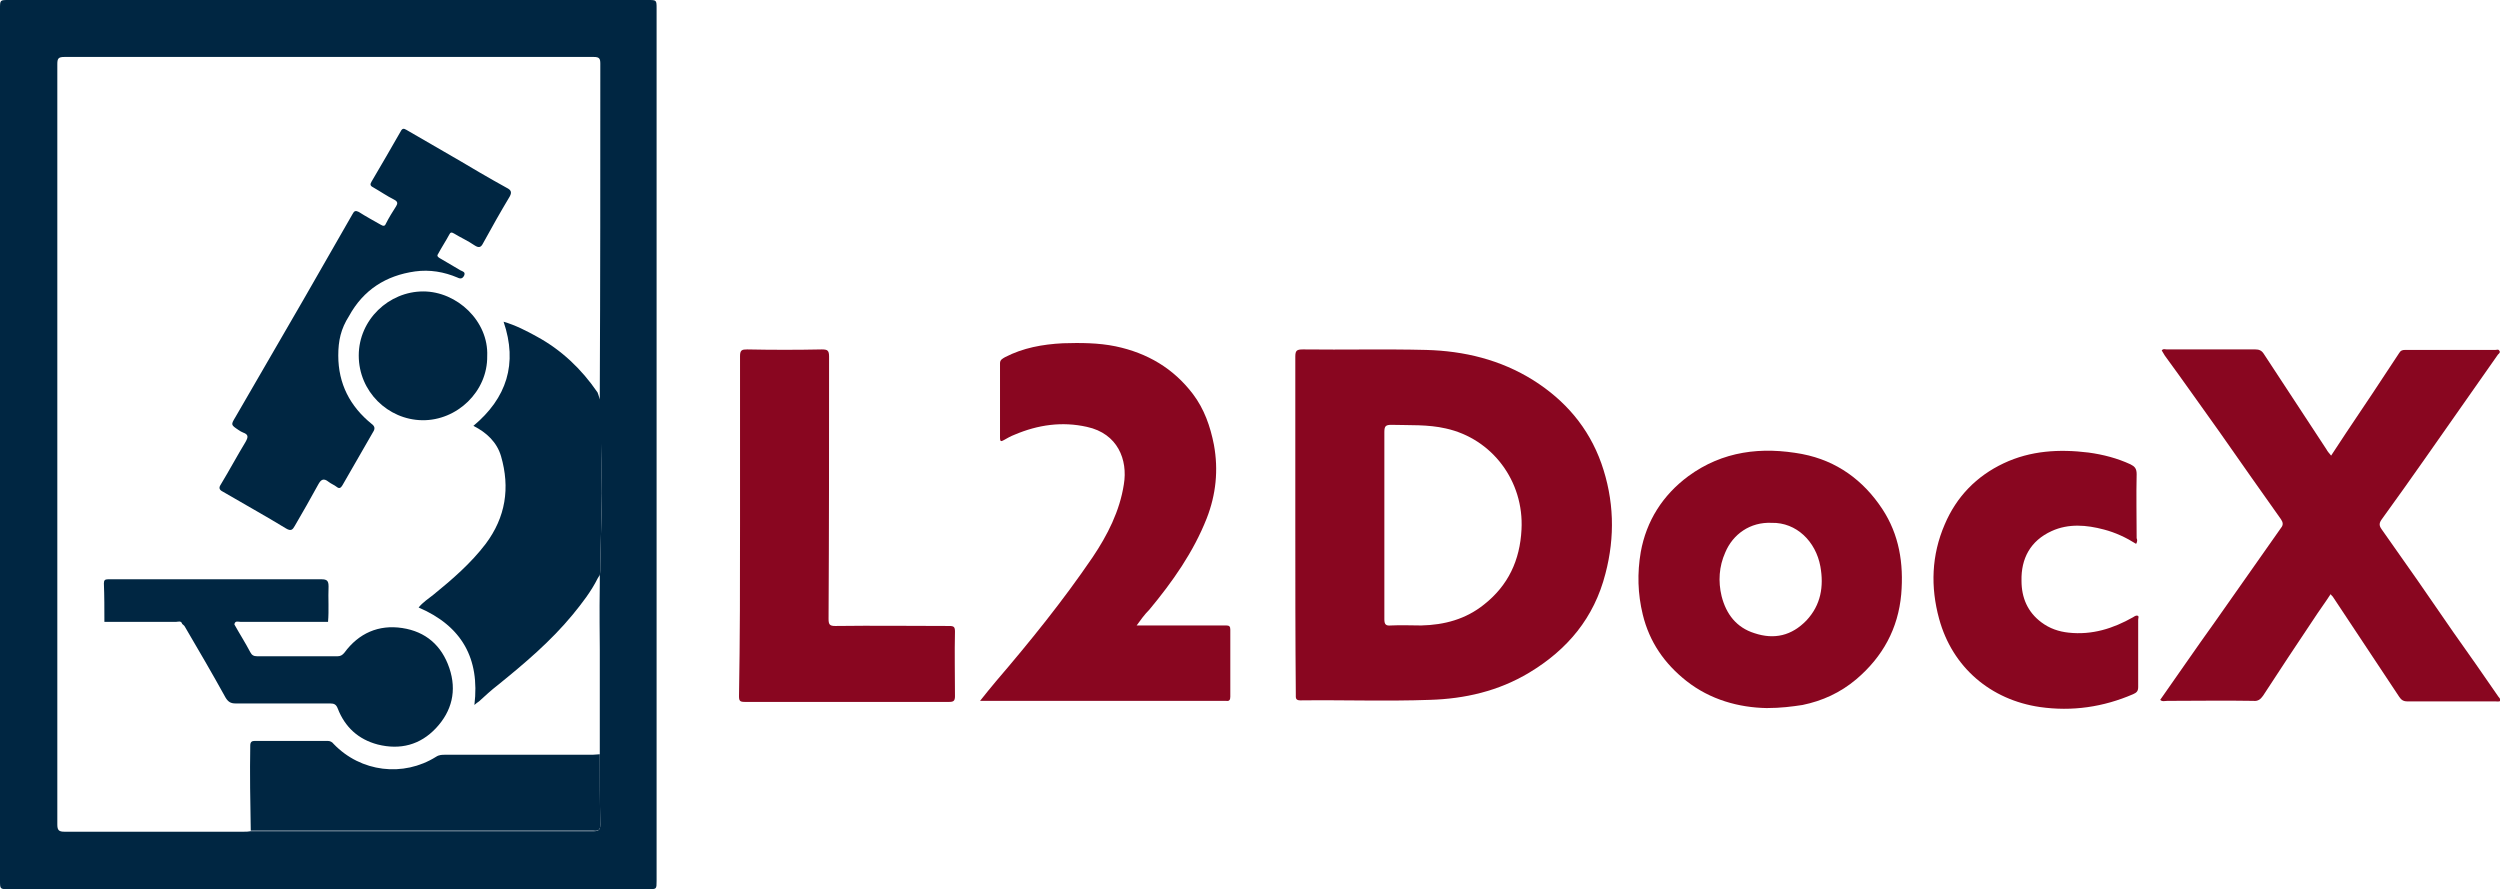 <svg xmlns="http://www.w3.org/2000/svg" width="194" height="69" viewBox="0 0 194 69" fill="none"><g clip-path="url(#clip0_948_12435)"><path d="M167.631 54.309C169.061 52.278 170.451 50.247 171.88 48.257C173.588 45.828 175.296 43.399 177.003 40.97C177.202 40.731 177.162 40.532 177.003 40.294C175.415 38.064 173.826 35.794 172.238 33.525C170.808 31.534 169.418 29.543 167.988 27.592C167.909 27.473 167.829 27.314 167.75 27.194C167.869 27.035 168.028 27.115 168.147 27.115C170.451 27.115 172.714 27.115 175.018 27.115C175.296 27.115 175.494 27.194 175.653 27.433C177.281 29.902 178.909 32.41 180.538 34.879C180.617 35.038 180.736 35.157 180.895 35.356C181.292 34.759 181.689 34.162 182.047 33.605C183.437 31.534 184.827 29.464 186.177 27.393C186.296 27.194 186.415 27.154 186.654 27.154C188.997 27.154 191.34 27.154 193.643 27.154C193.762 27.154 193.881 27.075 193.961 27.234C194.04 27.354 193.921 27.433 193.842 27.513C191.975 30.18 190.069 32.888 188.202 35.556C187.09 37.148 185.978 38.701 184.827 40.294C184.628 40.572 184.588 40.771 184.827 41.09C186.693 43.718 188.52 46.345 190.347 49.013C191.538 50.685 192.73 52.397 193.881 54.07C193.961 54.149 194.04 54.269 194.04 54.388C193.921 54.468 193.762 54.428 193.643 54.428C191.379 54.428 189.116 54.428 186.812 54.428C186.495 54.428 186.336 54.309 186.177 54.07C184.469 51.482 182.762 48.933 181.054 46.345C181.014 46.266 180.935 46.226 180.855 46.107C180.419 46.783 179.942 47.42 179.505 48.097C178.195 50.048 176.884 52.039 175.613 53.99C175.415 54.269 175.216 54.428 174.859 54.388C172.635 54.348 170.411 54.388 168.187 54.388C167.988 54.388 167.79 54.468 167.631 54.309Z" fill="#890620"></path><path d="M88.204 48.535C90.031 48.535 91.739 48.535 93.486 48.535C94.042 48.535 94.598 48.535 95.154 48.535C95.392 48.535 95.472 48.615 95.472 48.854C95.472 50.606 95.472 52.318 95.472 54.07C95.472 54.309 95.392 54.428 95.154 54.388C95.075 54.388 95.035 54.388 94.955 54.388C88.8 54.388 82.684 54.388 76.528 54.388C76.409 54.388 76.29 54.388 76.052 54.388C76.489 53.831 76.886 53.353 77.283 52.875C79.944 49.77 82.485 46.624 84.789 43.24C85.94 41.528 86.894 39.657 87.211 37.586C87.529 35.675 86.735 33.645 84.352 33.127C82.406 32.689 80.539 32.968 78.752 33.724C78.435 33.844 78.157 34.003 77.879 34.162C77.68 34.282 77.601 34.242 77.601 34.003C77.601 32.052 77.601 30.101 77.601 28.19C77.601 27.911 77.799 27.831 77.998 27.712C79.388 26.995 80.897 26.717 82.485 26.637C83.836 26.597 85.226 26.597 86.576 26.876C89.038 27.393 91.063 28.588 92.573 30.579C93.446 31.733 93.923 33.087 94.201 34.52C94.558 36.471 94.36 38.383 93.645 40.214C92.612 42.842 90.984 45.151 89.197 47.301C88.8 47.699 88.522 48.097 88.204 48.535Z" fill="#890620"></path><path d="M57.426 40.732C57.426 36.352 57.426 32.013 57.426 27.633C57.426 27.155 57.585 27.115 57.982 27.115C59.928 27.155 61.874 27.155 63.78 27.115C64.217 27.115 64.336 27.195 64.336 27.673C64.336 34.441 64.336 41.25 64.296 48.018C64.296 48.456 64.376 48.576 64.813 48.576C67.752 48.536 70.73 48.576 73.669 48.576C74.026 48.576 74.106 48.655 74.106 49.014C74.066 50.686 74.106 52.358 74.106 54.03C74.106 54.389 73.987 54.468 73.669 54.468C68.387 54.468 63.105 54.468 57.783 54.468C57.426 54.468 57.347 54.389 57.347 54.03C57.426 49.571 57.426 45.152 57.426 40.732Z" fill="#890620"></path><path d="M100.516 40.772C100.516 36.392 100.516 32.052 100.516 27.673C100.516 27.195 100.635 27.115 101.111 27.115C104.288 27.155 107.505 27.075 110.682 27.155C113.621 27.235 116.441 27.912 118.982 29.504C121.445 31.057 123.271 33.167 124.264 35.954C125.257 38.781 125.337 41.648 124.582 44.514C123.708 47.939 121.643 50.407 118.665 52.199C116.282 53.632 113.661 54.23 110.96 54.309C107.624 54.429 104.249 54.309 100.913 54.349C100.516 54.349 100.555 54.15 100.555 53.871C100.516 49.571 100.516 45.152 100.516 40.772ZM107.426 40.772C107.426 43.201 107.426 45.629 107.426 48.058C107.426 48.456 107.545 48.576 107.942 48.536C108.736 48.496 109.491 48.536 110.285 48.536C112.072 48.496 113.74 48.058 115.17 46.904C117.036 45.43 117.95 43.479 118.069 41.09C118.268 37.348 115.805 34.043 112.191 33.247C110.801 32.928 109.372 33.008 107.982 32.968C107.545 32.968 107.426 33.048 107.426 33.526C107.426 35.914 107.426 38.343 107.426 40.772Z" fill="#890620"></path><path d="M137.091 54.946C134.947 54.906 132.723 54.309 130.856 52.836C129.149 51.482 127.997 49.81 127.481 47.7C127.084 46.067 127.044 44.475 127.322 42.842C127.759 40.414 129.029 38.423 131.015 36.95C133.676 34.999 136.694 34.64 139.871 35.238C142.532 35.755 144.597 37.268 146.067 39.498C147.377 41.489 147.734 43.718 147.536 46.107C147.298 48.775 146.106 50.965 144.041 52.717C142.81 53.752 141.42 54.389 139.871 54.707C139.077 54.827 138.203 54.946 137.091 54.946ZM137.488 40.573C135.82 40.493 134.47 41.449 133.875 42.882C133.398 43.957 133.319 45.112 133.597 46.267C133.954 47.66 134.748 48.695 136.138 49.133C137.687 49.651 139.037 49.332 140.189 48.138C141.301 46.943 141.539 45.51 141.261 43.957C140.904 42.006 139.395 40.533 137.488 40.573Z" fill="#890620"></path><path d="M165.764 42.205C165.01 41.727 164.176 41.329 163.262 41.09C161.912 40.732 160.522 40.612 159.212 41.209C157.544 41.966 156.829 43.359 156.869 45.072C156.869 46.386 157.345 47.5 158.417 48.297C159.053 48.774 159.768 49.013 160.522 49.093C162.349 49.292 163.977 48.774 165.526 47.898C165.645 47.819 165.764 47.739 165.884 47.779C166.003 47.819 165.923 47.978 165.923 48.098C165.923 49.849 165.923 51.562 165.923 53.313C165.923 53.632 165.804 53.751 165.526 53.871C163.223 54.866 160.8 55.224 158.298 54.866C154.486 54.309 151.507 51.8 150.475 48.018C149.8 45.549 149.879 43.081 150.912 40.692C151.825 38.542 153.374 36.949 155.479 35.954C157.583 34.959 159.807 34.839 162.071 35.118C163.223 35.277 164.295 35.556 165.328 36.033C165.645 36.193 165.804 36.352 165.804 36.79C165.764 38.462 165.804 40.095 165.804 41.767C165.844 41.846 165.884 42.006 165.764 42.205Z" fill="#890620"></path><path d="M50.277 0H0.675C0 0 0 0 0 0.677V68.323C0 69 0 69 0.675 69H50.317C50.952 69 50.952 69 50.952 68.363V0.677C50.952 0 50.952 0 50.277 0ZM46.068 64.501C40.786 64.501 35.544 64.501 30.262 64.501C26.648 64.501 23.073 64.501 19.46 64.501C19.261 64.541 19.102 64.541 18.904 64.541C14.257 64.541 9.611 64.541 5.004 64.541C4.567 64.541 4.448 64.421 4.448 63.983C4.448 44.315 4.448 24.646 4.448 4.977C4.448 4.539 4.527 4.42 5.004 4.42C18.705 4.42 32.366 4.42 46.068 4.42C46.504 4.42 46.584 4.539 46.584 4.937C46.584 13.418 46.584 21.859 46.544 30.339C46.544 30.339 46.544 30.737 46.544 31.215C46.544 31.693 46.544 32.25 46.584 32.41C46.663 34.958 46.703 36.789 46.703 38.263C46.703 38.9 46.703 38.462 46.584 43.757C46.584 44.155 46.584 44.434 46.544 44.633C46.544 45.071 46.544 45.19 46.544 45.27C46.504 47.659 46.544 49.451 46.544 50.366C46.544 53.074 46.544 55.781 46.544 58.489C46.544 60.32 46.544 62.152 46.584 63.983C46.584 64.421 46.425 64.501 46.068 64.501Z" fill="#002642"></path><path d="M46.703 38.263C46.703 38.9 46.703 38.462 46.584 43.758C46.584 44.156 46.584 44.434 46.544 44.634C46.465 44.713 46.425 44.833 46.385 44.873C45.869 45.908 45.154 46.824 44.439 47.699C42.731 49.77 40.706 51.482 38.641 53.154C38.125 53.552 37.648 53.99 37.172 54.428C37.052 54.508 36.933 54.587 36.814 54.707C37.251 51.084 35.821 48.575 32.485 47.142C32.803 46.744 33.24 46.465 33.637 46.147C35.106 44.952 36.536 43.718 37.688 42.205C39.237 40.135 39.594 37.865 38.879 35.397C38.562 34.322 37.767 33.565 36.735 33.047C39.316 30.897 40.19 28.23 39.078 24.965C40.031 25.244 40.865 25.681 41.659 26.119C43.565 27.155 45.114 28.628 46.345 30.419C46.345 30.419 46.385 30.459 46.385 30.499C46.425 30.619 46.465 30.698 46.465 30.738C46.504 30.818 46.544 30.977 46.623 31.176C46.623 31.654 46.623 32.211 46.663 32.37C46.663 34.919 46.703 36.75 46.703 38.263Z" fill="#002642"></path><path d="M46.584 63.984C46.584 64.382 46.465 64.502 46.068 64.462C40.786 64.462 35.543 64.462 30.262 64.462C26.648 64.462 23.073 64.462 19.459 64.462C19.42 62.272 19.38 60.042 19.42 57.852C19.42 57.574 19.539 57.494 19.777 57.494C21.644 57.494 23.51 57.494 25.416 57.494C25.615 57.494 25.774 57.574 25.893 57.733C27.998 59.923 31.294 60.321 33.836 58.728C34.074 58.569 34.312 58.569 34.551 58.569C38.363 58.569 42.176 58.569 45.988 58.569C46.187 58.569 46.385 58.529 46.544 58.529C46.544 60.321 46.544 62.153 46.584 63.984Z" fill="#002642"></path><path d="M26.25 27.592C26.25 29.782 27.163 31.534 28.831 32.888C29.109 33.087 29.109 33.286 28.95 33.525C28.156 34.918 27.362 36.272 26.568 37.666C26.448 37.865 26.329 37.944 26.131 37.785C25.932 37.626 25.694 37.546 25.495 37.387C25.098 37.068 24.9 37.228 24.701 37.586C24.105 38.661 23.51 39.736 22.874 40.811C22.715 41.09 22.596 41.249 22.199 41.01C20.571 40.015 18.903 39.099 17.275 38.143C17.036 38.024 16.957 37.865 17.116 37.626C17.791 36.511 18.387 35.396 19.062 34.281C19.26 33.923 19.3 33.724 18.863 33.565C18.744 33.525 18.625 33.445 18.506 33.366C17.91 32.967 17.91 32.967 18.267 32.37C20.015 29.344 21.802 26.278 23.549 23.253C24.82 21.023 26.091 18.833 27.362 16.603C27.481 16.364 27.6 16.325 27.838 16.444C28.395 16.802 28.99 17.121 29.546 17.439C29.745 17.559 29.864 17.559 29.943 17.36C30.182 16.882 30.46 16.444 30.738 16.006C30.857 15.807 30.896 15.648 30.579 15.489C30.023 15.21 29.506 14.851 28.95 14.533C28.712 14.413 28.712 14.294 28.831 14.095C29.586 12.821 30.34 11.507 31.095 10.193C31.214 9.954 31.333 9.954 31.532 10.074C33.438 11.188 35.344 12.263 37.211 13.378C37.886 13.776 38.601 14.175 39.316 14.573C39.633 14.732 39.752 14.891 39.554 15.25C38.839 16.444 38.164 17.639 37.489 18.873C37.33 19.191 37.171 19.271 36.814 19.032C36.297 18.674 35.741 18.435 35.225 18.116C35.027 17.997 34.947 18.037 34.868 18.196C34.59 18.713 34.272 19.191 33.994 19.709C33.875 19.868 33.994 19.948 34.113 20.027C34.669 20.346 35.185 20.665 35.741 20.983C35.9 21.063 36.139 21.102 36.019 21.381C35.9 21.62 35.741 21.66 35.503 21.54C34.471 21.102 33.359 20.903 32.207 21.063C29.943 21.381 28.196 22.496 27.084 24.526C26.448 25.522 26.25 26.438 26.25 27.592Z" fill="#002642"></path><path d="M8.101 48.257C8.101 47.261 8.101 46.266 8.062 45.271C8.062 45.032 8.141 44.952 8.379 44.952C8.459 44.952 8.538 44.952 8.618 44.952C14.058 44.952 19.499 44.952 24.94 44.952C25.377 44.952 25.496 45.072 25.496 45.51C25.456 46.425 25.535 47.341 25.456 48.257C23.192 48.257 20.929 48.257 18.665 48.257C18.506 48.257 18.228 48.137 18.188 48.456C18.586 49.173 19.022 49.849 19.42 50.606C19.539 50.845 19.698 50.924 19.936 50.924C22.041 50.924 24.145 50.924 26.211 50.924C26.409 50.924 26.568 50.845 26.727 50.646C27.839 49.133 29.388 48.456 31.214 48.735C33.041 49.013 34.272 50.088 34.868 51.84C35.464 53.592 35.067 55.185 33.836 56.499C32.604 57.812 31.056 58.211 29.308 57.773C27.799 57.374 26.767 56.419 26.211 54.986C26.091 54.667 25.933 54.587 25.615 54.587C23.153 54.587 20.73 54.587 18.268 54.587C17.91 54.587 17.712 54.468 17.513 54.15C16.481 52.278 15.409 50.447 14.336 48.615C14.296 48.535 14.217 48.496 14.138 48.416C14.058 48.137 13.82 48.257 13.661 48.257C11.834 48.257 9.968 48.257 8.101 48.257Z" fill="#002642"></path><path d="M37.807 27.632C37.847 30.379 35.464 32.649 32.763 32.609C30.102 32.569 27.839 30.379 27.839 27.592C27.839 24.805 30.182 22.615 32.843 22.615C35.464 22.615 37.926 24.924 37.807 27.632Z" fill="#002642"></path></g><defs><clipPath id="clip0_948_12435"><rect width="194" height="69" fill="white"></rect></clipPath></defs></svg>
